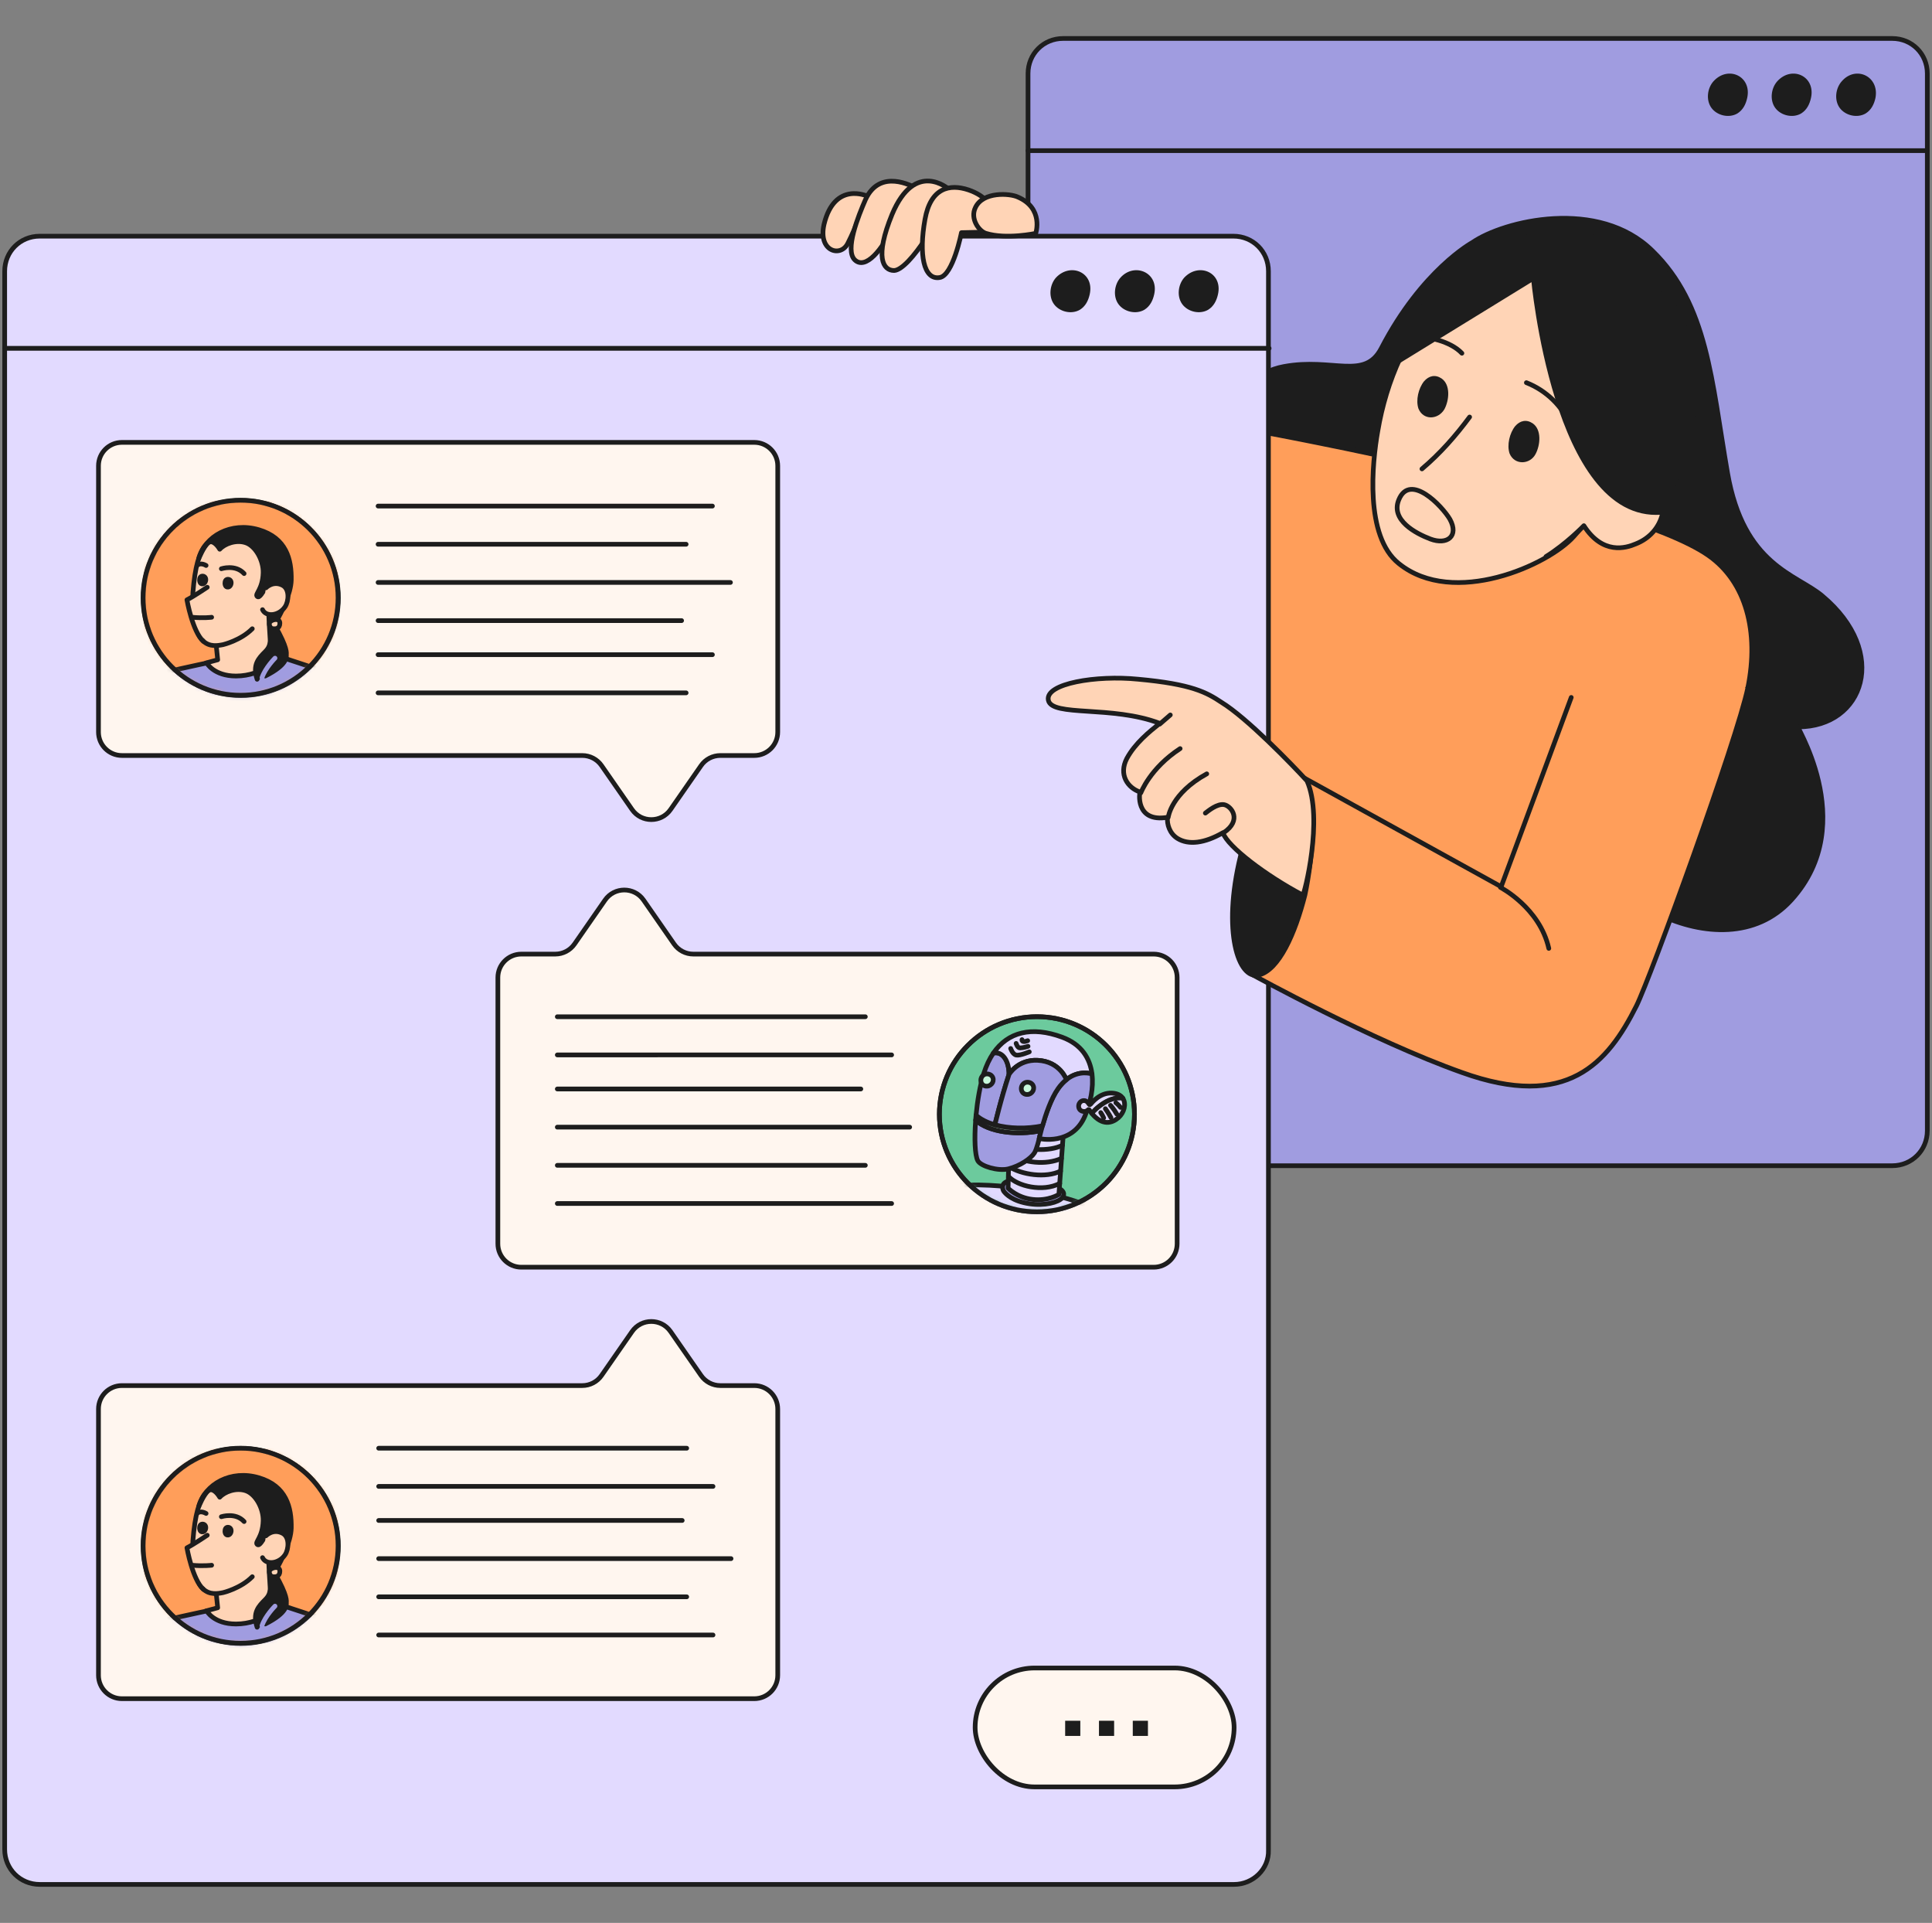 <?xml version="1.0" encoding="UTF-8"?> <svg xmlns="http://www.w3.org/2000/svg" width="412" height="410" viewBox="0 0 412 410" fill="none"><rect x="0" y="0" width="412" height="410" fill="#808080" stroke="none"/><path d="M403.527 248.554H226.702C222.517 248.554 219.228 245.265 219.228 241.08V15.677C219.228 11.492 222.517 8.204 226.702 8.204H403.527C407.712 8.204 411 11.492 411 15.677V241.08C411 245.265 407.712 248.554 403.527 248.554Z" fill="#A09CE0" stroke="#1D1D1D" stroke-miterlimit="10" stroke-linecap="round" stroke-linejoin="round"></path><path d="M313.993 51.7C313.993 51.7 303.231 57.529 294.562 74.27C290.975 81.146 284.248 76.213 273.785 78.156C262.276 80.249 255.699 95.645 270.497 109.246C285.295 122.848 343.588 167.391 340.001 177.854C336.414 188.466 366.906 208.495 382.003 191.904C397.099 175.313 381.853 153.191 383.497 154.985C397.398 154.985 403.078 139.141 388.579 127.034C383.049 122.4 371.839 120.606 368.401 100.876C364.963 81.146 364.215 65.003 352.407 53.494C340.898 42.134 320.719 47.066 313.993 51.7Z" fill="#1D1D1D" stroke="#1D1D1D" stroke-miterlimit="10" stroke-linecap="round" stroke-linejoin="round"></path><path d="M372.735 146.614C375.126 134.806 372.436 124.044 364.215 118.364C346.727 106.257 268.105 91.908 268.105 91.908L252.261 196.837L332.826 220.005L372.735 146.614Z" fill="#FF9E5A" stroke="#1D1D1D" stroke-miterlimit="10" stroke-linecap="round" stroke-linejoin="round"></path><path d="M335.667 114.329C345.233 103.567 353.902 91.758 354.799 79.352C355.696 68.59 349.268 55.885 337.759 53.942C312.2 49.458 297.402 70.533 293.815 91.908C292.619 98.634 290.975 114.329 298.299 120.158C309.958 129.575 330.286 120.457 335.667 114.329Z" fill="#FFD4B6" stroke="#1D1D1D" stroke-miterlimit="10" stroke-linecap="round" stroke-linejoin="round"></path><path d="M313.395 88.918C310.406 92.954 307.117 96.691 303.231 99.979" stroke="#1D1D1D" stroke-miterlimit="10" stroke-linecap="round" stroke-linejoin="round"></path><path d="M305.024 114.927C301.885 113.731 296.504 110.891 298.298 106.556C300.69 100.727 307.565 107.902 309.209 110.742C311.153 114.329 308.612 116.272 305.024 114.927Z" stroke="#1D1D1D" stroke-miterlimit="10" stroke-linecap="round" stroke-linejoin="round"></path><path d="M327.445 96.841C328.492 94.897 328.791 91.609 326.848 90.264C325.502 89.367 324.157 89.666 323.111 90.862C321.915 92.356 321.317 94.897 321.915 96.691C322.961 99.232 326.25 99.083 327.445 96.841Z" fill="#1D1D1D"></path><path d="M308.014 87.274C309.06 85.331 309.359 82.043 307.416 80.698C306.071 79.801 304.725 80.1 303.679 81.296C302.483 82.79 301.885 85.331 302.483 87.125C303.53 89.666 306.669 89.516 308.014 87.274Z" fill="#1D1D1D"></path><path d="M325.502 81.594C329.688 83.239 333.126 86.527 334.919 90.712" stroke="#1D1D1D" stroke-miterlimit="10" stroke-linecap="round" stroke-linejoin="round"></path><path d="M301.736 72.028C304.277 71.58 309.359 72.776 311.751 75.317" stroke="#1D1D1D" stroke-miterlimit="10" stroke-linecap="round" stroke-linejoin="round"></path><path d="M342.99 101.175C342.99 101.175 348.969 98.335 352.706 102.371C356.443 106.407 354.948 113.582 348.82 115.973C346.727 116.87 341.795 118.365 337.759 112.087C337.759 112.087 334.022 115.973 329.688 118.664" fill="#FFD4B6"></path><path d="M342.99 101.175C342.99 101.175 348.969 98.335 352.706 102.371C356.443 106.407 354.948 113.582 348.82 115.973C346.727 116.87 341.795 118.365 337.759 112.087C337.759 112.087 334.022 115.973 329.688 118.664" stroke="#1D1D1D" stroke-miterlimit="10" stroke-linecap="round" stroke-linejoin="round"></path><path d="M326.997 59.323L296.355 78.156C296.355 78.156 300.092 63.957 311.751 54.54C320.869 47.216 340.45 47.216 349.717 56.035C369.298 74.719 362.123 99.83 354.201 109.247C331.631 110.891 326.997 59.323 326.997 59.323Z" fill="#1D1D1D" stroke="#1D1D1D" stroke-miterlimit="10" stroke-linecap="round" stroke-linejoin="round"></path><path d="M411 32.119H219.228" stroke="#1D1D1D" stroke-miterlimit="10" stroke-linecap="round" stroke-linejoin="round"></path><path d="M365.411 17.321C364.066 18.816 363.767 21.357 364.963 23.001C366.159 24.645 368.7 25.243 370.493 24.197C371.689 23.45 372.287 22.254 372.586 20.909C373.632 16.275 368.55 13.883 365.411 17.321Z" fill="#1D1D1D"></path><path d="M392.764 17.321C391.419 18.816 391.12 21.357 392.316 23.001C393.512 24.645 396.053 25.243 397.846 24.197C399.042 23.45 399.64 22.254 399.939 20.909C400.836 16.275 395.754 13.883 392.764 17.321Z" fill="#1D1D1D"></path><path d="M379.013 17.321C377.668 18.816 377.369 21.357 378.565 23.001C379.761 24.645 382.302 25.243 384.095 24.197C385.291 23.45 385.889 22.254 386.188 20.909C387.234 16.275 382.152 13.883 379.013 17.321Z" fill="#1D1D1D"></path><path d="M263.173 401.796H8.474C4.288 401.796 1 398.508 1 394.323V57.828C1 53.643 4.288 50.355 8.474 50.355H263.023C267.209 50.355 270.497 53.643 270.497 57.828V394.472C270.646 398.508 267.209 401.796 263.173 401.796Z" fill="#E2DAFF" stroke="#1D1D1D" stroke-miterlimit="10" stroke-linecap="round" stroke-linejoin="round"></path><path d="M270.646 74.27H1" stroke="#1D1D1D" stroke-miterlimit="10" stroke-linecap="round" stroke-linejoin="round"></path><path d="M225.207 59.173C223.862 60.668 223.563 63.209 224.759 64.853C225.955 66.497 228.496 67.095 230.289 66.049C231.485 65.302 232.083 64.106 232.382 62.761C233.428 58.127 228.346 55.885 225.207 59.173Z" fill="#1D1D1D"></path><path d="M252.56 59.173C251.215 60.668 250.916 63.209 252.112 64.853C253.307 66.497 255.848 67.095 257.642 66.049C258.838 65.301 259.436 64.106 259.735 62.76C260.781 58.127 255.699 55.885 252.56 59.173Z" fill="#1D1D1D"></path><path d="M238.958 59.173C237.613 60.668 237.314 63.209 238.51 64.853C239.706 66.497 242.247 67.095 244.041 66.049C245.236 65.301 245.834 64.106 246.133 62.76C247.179 58.127 241.948 55.885 238.958 59.173Z" fill="#1D1D1D"></path><path d="M184.999 41.835C184.999 41.835 177.973 38.546 175.731 47.814C174.386 53.643 179.319 54.988 180.813 51.849C182.458 48.71 184.999 41.835 184.999 41.835Z" fill="#FFD4B6" stroke="#1D1D1D" stroke-miterlimit="10" stroke-linecap="round" stroke-linejoin="round"></path><path d="M195.014 39.892C194.715 39.892 187.69 35.706 184.551 42.582C183.056 46.02 180.067 53.344 182.309 55.437C184.551 57.529 188.138 53.493 190.829 47.515C193.519 41.536 195.014 39.892 195.014 39.892Z" fill="#FFD4B6" stroke="#1D1D1D" stroke-miterlimit="10" stroke-linecap="round" stroke-linejoin="round"></path><path d="M202.337 40.34C202.337 40.34 195.162 33.913 190.23 45.721C186.493 54.839 188.287 57.679 190.678 57.679C193.967 57.529 201.44 45.422 202.337 40.34Z" fill="#FFD4B6" stroke="#1D1D1D" stroke-miterlimit="10" stroke-linecap="round" stroke-linejoin="round"></path><path d="M206.523 40.489C202.487 39.144 198.451 40.041 197.255 46.767C195.91 54.241 196.956 59.771 200.394 59.173C203.234 58.725 205.028 49.607 205.028 49.607L211.903 49.458C211.903 49.458 213.996 43.031 206.523 40.489Z" fill="#FFD4B6" stroke="#1D1D1D" stroke-miterlimit="10" stroke-linecap="round" stroke-linejoin="round"></path><path d="M216.986 41.984C215.342 41.237 209.662 40.788 208.017 44.226C206.822 46.618 208.765 49.308 210.26 49.757C214.594 51.102 220.872 49.757 220.872 49.757C220.872 49.757 222.666 44.376 216.986 41.984Z" fill="#FFD4B6" stroke="#1D1D1D" stroke-miterlimit="10" stroke-linecap="round" stroke-linejoin="round"></path><path d="M372.735 146.614C370.493 157.525 351.958 208.495 348.969 214.474C342.841 226.731 334.171 236.745 311.751 228.674C292.768 221.948 267.208 207.897 267.208 207.897C267.208 207.897 274.981 186.971 277.073 165.298L320.121 189.064L335.068 148.707" fill="#FF9E5A"></path><path d="M372.735 146.614C370.493 157.525 351.958 208.495 348.969 214.474C342.841 226.731 334.171 236.745 311.751 228.674C292.768 221.948 267.208 207.897 267.208 207.897C267.208 207.897 274.981 186.971 277.073 165.298L320.121 189.064L335.068 148.707" stroke="#1D1D1D" stroke-miterlimit="10" stroke-linecap="round" stroke-linejoin="round"></path><path d="M319.971 189.213C319.971 189.213 328.341 193.548 330.284 202.217" stroke="#1D1D1D" stroke-miterlimit="10" stroke-linecap="round" stroke-linejoin="round"></path><path d="M276.923 165.447C271.244 164.102 266.46 174.266 264.517 182.637C260.631 198.63 264.069 208.943 268.404 207.897C272.738 206.851 276.176 199.078 278.269 190.857C279.913 183.234 281.707 166.643 276.923 165.447Z" fill="#1D1D1D" stroke="#1D1D1D" stroke-miterlimit="10" stroke-linecap="round" stroke-linejoin="round"></path><path d="M278.717 166.494C275.429 162.907 265.863 153.041 260.482 149.753C257.343 147.66 254.204 145.867 242.695 144.82C233.876 143.924 222.815 145.717 223.562 149.305C224.31 152.892 237.164 150.351 247.328 154.237C245.086 156.031 242.097 158.422 240.303 161.711C238.509 165.149 240.453 167.989 243.143 168.885C242.994 168.736 241.947 175.462 248.972 174.266C248.823 175.761 249.421 177.704 251.065 178.75C253.457 180.245 256.894 179.797 260.781 177.555C261.827 180.544 269.898 186.672 277.82 190.858C278.119 190.858 282.305 174.565 278.717 166.494Z" fill="#FFD4B6" stroke="#1D1D1D" stroke-miterlimit="10" stroke-linecap="round" stroke-linejoin="round"></path><path d="M243.293 169.035C243.293 169.035 245.236 163.803 251.663 159.618" stroke="#1D1D1D" stroke-miterlimit="10" stroke-linecap="round" stroke-linejoin="round"></path><path d="M249.122 174.266C249.122 174.266 249.719 169.184 257.343 164.999" stroke="#1D1D1D" stroke-miterlimit="10" stroke-linecap="round" stroke-linejoin="round"></path><path d="M247.327 154.387L249.569 152.444" stroke="#1D1D1D" stroke-miterlimit="10" stroke-linecap="round" stroke-linejoin="round"></path><path d="M257.043 173.369C257.641 172.921 259.584 171.277 261.079 171.576C262.574 171.875 264.965 174.864 260.929 177.555" stroke="#1D1D1D" stroke-miterlimit="10" stroke-linecap="round" stroke-linejoin="round"></path><path d="M21 99.326C21 96.565 23.239 94.326 26 94.326H160.853C163.614 94.326 165.853 96.565 165.853 99.326V156.089C165.853 158.85 163.614 161.089 160.853 161.089H153.612C151.973 161.089 150.439 161.892 149.505 163.237L142.999 172.607C141.01 175.471 136.774 175.471 134.785 172.607L128.279 163.237C127.345 161.892 125.811 161.089 124.172 161.089H26C23.239 161.089 21 158.85 21 156.089V99.326Z" fill="#FFF6EF" stroke="#1D1D1D" stroke-linejoin="round"></path><path d="M80.627 107.905H151.924" stroke="#1D1D1D" stroke-miterlimit="10" stroke-linecap="round" stroke-linejoin="round"></path><path d="M80.627 116.046H146.317" stroke="#1D1D1D" stroke-miterlimit="10" stroke-linecap="round" stroke-linejoin="round"></path><path d="M80.627 124.19H155.77" stroke="#1D1D1D" stroke-miterlimit="10" stroke-linecap="round" stroke-linejoin="round"></path><path d="M80.627 132.328H145.355" stroke="#1D1D1D" stroke-miterlimit="10" stroke-linecap="round" stroke-linejoin="round"></path><path d="M80.627 139.591H151.924" stroke="#1D1D1D" stroke-miterlimit="10" stroke-linecap="round" stroke-linejoin="round"></path><path d="M80.627 147.732H146.317" stroke="#1D1D1D" stroke-miterlimit="10" stroke-linecap="round" stroke-linejoin="round"></path><path d="M51.358 106.704C39.874 106.704 30.564 116.014 30.564 127.498C30.564 138.981 39.874 148.291 51.358 148.291C62.841 148.291 72.151 138.981 72.151 127.498C72.151 116.014 62.841 106.704 51.358 106.704Z" fill="#FF9E5A" stroke="#1D1D1D"></path><mask id="mask0_2523_3259" style="mask-type:alpha" maskUnits="userSpaceOnUse" x="30" y="106" width="43" height="43"><ellipse cx="51.35" cy="127.506" rx="20.792" ry="20.792" fill="#D9D9D9"></ellipse></mask><g mask="url(#mask0_2523_3259)"><rect x="30.558" y="106.714" width="41.584" height="41.584" fill="#FF9E5A"></rect><path d="M50.509 147.161C43.612 147.161 43.912 141.362 43.912 141.362L46.423 140.68L45.657 133.136L57.201 126.889C57.201 126.889 57.31 134.554 57.812 137.562C58.08 139.173 59.356 139.842 60.128 140.222C60.128 144.135 53.268 147.161 50.509 147.161Z" fill="#FFD4B6" stroke="#1D1D1D" stroke-linecap="round" stroke-linejoin="round"></path><path d="M77.7 156.136C77.7 156.136 24.405 157.22 23.64 156.136C23.64 156.136 25.736 146.391 30.811 144.559C33.721 143.509 44.086 141.37 44.086 141.37C44.086 141.37 45.593 144.142 50.323 144.142C56.19 144.142 59.792 140.062 59.792 140.062C59.792 140.062 67.462 142.572 71.048 143.779C75.43 145.255 77.7 145.635 77.7 156.136Z" fill="#A09CE0" stroke="#1D1D1D" stroke-linecap="round" stroke-linejoin="round"></path><path d="M53.801 134.061C51.347 136.555 47.577 137.449 47.577 137.449C45.306 137.904 40.692 138.673 41.136 126.372C42.005 115.379 44.778 113.992 49.447 115.055C51.52 114.938 58.836 115.633 58.577 124.989C58.461 128.926 56.749 130.522 56.749 130.522" fill="#FFD4B6"></path><path d="M53.801 134.061C51.347 136.555 47.577 137.449 47.577 137.449C45.306 137.904 40.692 138.673 41.136 126.372C42.005 115.379 44.778 113.992 49.447 115.055C51.52 114.938 58.836 115.633 58.577 124.989C58.461 128.926 56.749 130.522 56.749 130.522" stroke="#1D1D1D" stroke-miterlimit="10" stroke-linecap="round" stroke-linejoin="round"></path><path d="M43.823 123.245C44.046 123.747 43.689 124.623 43.05 124.501C42.584 124.415 42.495 123.747 42.596 123.331C42.682 123.022 42.87 122.829 43.184 122.829C43.513 122.829 43.716 123.017 43.823 123.245Z" fill="#1D1D1D" stroke="#1D1D1D" stroke-linecap="round" stroke-linejoin="round"></path><path d="M49.234 123.921C49.457 124.423 49.1 125.3 48.461 125.178C47.995 125.092 47.906 124.423 48.007 124.007C48.093 123.698 48.281 123.506 48.595 123.506C48.925 123.506 49.128 123.693 49.234 123.921Z" fill="#1D1D1D" stroke="#1D1D1D" stroke-linecap="round" stroke-linejoin="round"></path><path d="M44.196 125.215C44.196 125.215 41.216 127.221 39.864 127.896C39.864 127.896 41.035 134.661 43.372 136.745" fill="#FFD4B6"></path><path d="M44.196 125.215C44.196 125.215 41.216 127.221 39.864 127.896C39.864 127.896 41.035 134.661 43.372 136.745" stroke="#1D1D1D" stroke-miterlimit="10" stroke-linecap="round" stroke-linejoin="round"></path><path d="M45.133 131.615C45.133 131.615 43.357 131.839 40.93 131.615" stroke="#1D1D1D" stroke-miterlimit="10" stroke-linecap="round" stroke-linejoin="round"></path><path d="M47.205 121.267C47.205 121.267 50.205 120.274 52.054 122.298" stroke="#1D1D1D" stroke-miterlimit="10" stroke-linecap="round" stroke-linejoin="round"></path><path d="M43.947 120.573C43.947 120.573 42.784 119.828 42.015 120.573" stroke="#1D1D1D" stroke-miterlimit="10" stroke-linecap="round" stroke-linejoin="round"></path><path d="M42.355 119.187C43.679 114.231 49.286 111.217 55.177 112.949C61.068 114.682 62.197 119.277 62.108 123.692C62.048 126.61 59.931 130.763 58.989 132.355C58.443 133.278 58.317 132.767 57.603 132.702C57.256 131.316 57.415 124.518 56.715 125.338C56.014 126.158 55.36 127.683 54.834 127.16C54.307 126.637 56.009 125.694 56.118 122.166C56.2 119.467 54.484 116.415 52.405 115.722C50.325 115.029 47.9 115.95 46.86 117.108C46.167 115.95 45.178 115.13 44.434 115.722C43.423 116.508 42.355 119.187 42.355 119.187Z" fill="#1D1D1D" stroke="#1D1D1D" stroke-miterlimit="10" stroke-linecap="round" stroke-linejoin="round"></path><path d="M56.715 125.339C56.715 125.339 58.207 123.752 60.231 124.786C61.806 125.581 61.588 128.196 60.79 129.384C59.498 131.308 56.747 131.625 55.983 129.994" fill="#FFD4B6"></path><path d="M56.715 125.339C56.715 125.339 58.207 123.752 60.231 124.786C61.806 125.581 61.588 128.196 60.79 129.384C59.498 131.308 56.747 131.625 55.983 129.994" stroke="#1D1D1D" stroke-miterlimit="10" stroke-linecap="round" stroke-linejoin="round"></path><path d="M58.639 133.398C61.412 138.25 61.065 139.289 61.065 139.636C61.065 139.982 61.412 141.715 56.56 144.141C56.56 143.448 57.6 141.122 58.639 140.329C57.588 141.044 55.46 143.568 54.828 144.834C53.788 141.715 55.174 140.329 56.56 138.943C57.946 137.557 57.6 136.517 57.6 133.745C57.946 133.745 58.293 133.745 58.639 133.398Z" fill="#1D1D1D" stroke="#1D1D1D" stroke-linecap="round" stroke-linejoin="round"></path><path d="M59.682 132.859C59.682 134.09 58.733 134.151 58.095 134.029C57.628 133.943 57.361 133.275 57.462 132.859C57.675 132.097 59.682 131.628 59.682 132.859Z" fill="#FFD4B6" stroke="#1D1D1D" stroke-linecap="round" stroke-linejoin="round"></path><path d="M58.644 140.329C58.644 140.329 56.565 142.409 55.872 144.488" stroke="#A09CE0" stroke-miterlimit="10" stroke-linecap="round" stroke-linejoin="round"></path></g><path d="M51.299 106.656C39.816 106.656 30.506 115.966 30.506 127.449C30.506 138.933 39.816 148.243 51.299 148.243C62.783 148.243 72.093 138.933 72.093 127.449C72.093 115.966 62.783 106.656 51.299 106.656Z" stroke="#1D1D1D"></path><path d="M251.024 265.195C251.024 267.957 248.785 270.195 246.024 270.195L111.171 270.195C108.41 270.195 106.171 267.957 106.171 265.195L106.171 208.433C106.171 205.671 108.41 203.433 111.171 203.433L118.412 203.433C120.05 203.433 121.585 202.63 122.519 201.284L129.025 191.915C131.014 189.051 135.25 189.051 137.239 191.915L143.744 201.284C144.679 202.63 146.213 203.433 147.851 203.433L246.024 203.433C248.785 203.433 251.024 205.671 251.024 208.433L251.024 265.195Z" fill="#FFF6EF" stroke="#1D1D1D" stroke-linejoin="round"></path><path d="M241.927 237.579C241.927 249.067 232.613 258.38 221.125 258.38C209.637 258.38 200.324 249.067 200.324 237.579C200.324 226.091 209.637 216.778 221.125 216.778C232.613 216.778 241.927 226.091 241.927 237.579Z" fill="#6CCA9D" stroke="#1D1D1D"></path><mask id="mask1_2523_3259" style="mask-type:alpha" maskUnits="userSpaceOnUse" x="200" y="216" width="42" height="43"><path d="M221.165 217.278C209.954 217.278 200.865 226.366 200.865 237.577C200.865 248.789 209.954 257.877 221.165 257.877C232.376 257.877 241.465 248.789 241.465 237.577C241.465 226.366 232.376 217.278 221.165 217.278Z" fill="#D9D9D9" stroke="#1D1D1D"></path></mask><g mask="url(#mask1_2523_3259)"><path d="M200.318 253.083L213.702 274.139C213.702 274.139 230.122 265.773 243.774 262.936C242.96 261.798 223.931 250.301 200.318 253.083Z" fill="#E2DAFF" stroke="#1D1D1D" stroke-linecap="round" stroke-linejoin="round"></path><path d="M219.586 256.679C215.886 256.12 214.503 254.593 214.075 254.034C213.846 253.736 213.241 252.157 215.209 251.827C217.177 251.497 223.316 252.494 225.154 253.109C226.991 253.727 227.118 254.727 226.536 255.394C225.687 256.375 222.757 257.156 219.586 256.679Z" fill="#A09CE0" stroke="#1D1D1D" stroke-linecap="round" stroke-linejoin="round"></path><path d="M226.752 241.765L225.811 254.674C225.811 254.674 223.555 256.129 220.188 255.74C216.821 255.351 214.977 253.341 214.977 253.341L215.251 241.673L226.752 241.762V241.765Z" fill="#E2DAFF" stroke="#1D1D1D" stroke-linecap="round" stroke-linejoin="round"></path><path d="M225.988 252.333C222.316 254.229 216.971 252.898 215.095 250.872" stroke="#1D1D1D" stroke-linecap="round" stroke-linejoin="round"></path><path d="M226.164 249.694C223.065 251.227 217.89 250.527 215.095 248.693" stroke="#1D1D1D" stroke-linecap="round" stroke-linejoin="round"></path><path d="M226.351 247C223.069 248.464 218.398 248 215.204 246.038" stroke="#1D1D1D" stroke-linecap="round" stroke-linejoin="round"></path><path d="M226.573 244.168C224.011 245.58 218.365 245.413 215.204 243.661" stroke="#1D1D1D" stroke-linecap="round" stroke-linejoin="round"></path><path d="M222.029 241.075C221.757 242.099 221.614 242.766 221.614 242.766C221.614 242.766 221.087 245.041 220.597 245.819C219.822 247.048 217.472 248.63 215.013 249.235C212.898 249.752 209.142 248.689 208.505 247.467C207.906 246.316 207.756 242.805 208.06 238.833C210.868 241.415 216.854 242.138 222.029 241.075Z" fill="#A09CE0" stroke="#1D1D1D" stroke-linecap="round" stroke-linejoin="round"></path><path d="M222.304 240.05C222.2 240.422 222.105 240.766 222.023 241.079C216.848 242.142 210.859 241.419 208.054 238.837C208.081 238.487 208.11 238.134 208.143 237.781C209.13 238.69 210.532 239.37 212.16 239.824C215.168 240.664 218.947 240.736 222.304 240.05Z" fill="#C6F6DA" stroke="#1D1D1D" stroke-linecap="round" stroke-linejoin="round"></path><path d="M215.177 229.075C213.451 234.286 212.163 239.821 212.163 239.821C210.532 239.366 209.133 238.683 208.146 237.778C208.436 234.692 208.989 231.432 209.803 228.853C210.329 227.189 211.012 225.751 211.836 224.545C213.775 224.11 215.181 226.15 215.174 229.075H215.177Z" fill="#A09CE0" stroke="#1D1D1D" stroke-linecap="round" stroke-linejoin="round"></path><path d="M232.873 228.997C232.873 228.997 230.186 227.997 227.411 230.207C227.411 230.207 226.061 226.313 221.268 226.078C217.054 225.872 215.178 229.073 215.178 229.073C215.181 226.143 213.775 224.107 211.84 224.538C214.92 220.04 220.006 218.755 226.489 221.145C230.644 222.672 232.448 225.666 232.87 228.997H232.873Z" fill="#E2DAFF" stroke="#1D1D1D" stroke-linecap="round" stroke-linejoin="round"></path><path d="M231.374 237.933C228.667 244.386 221.606 242.768 221.606 242.768C221.606 242.768 221.75 242.101 222.021 241.078C222.103 240.767 222.198 240.421 222.303 240.048C222.986 237.649 224.136 234.219 225.63 232.117C226.209 231.303 226.807 230.682 227.402 230.205C230.174 227.995 232.865 228.995 232.865 228.995C233.241 231.97 232.515 235.213 231.374 237.93V237.933Z" fill="#A09CE0" stroke="#1D1D1D" stroke-linecap="round" stroke-linejoin="round"></path><path d="M227.411 230.207C226.816 230.681 226.215 231.302 225.639 232.119C224.145 234.221 222.995 237.65 222.311 240.05C218.954 240.736 215.178 240.664 212.167 239.824C212.167 239.824 213.455 234.287 215.182 229.079C215.182 229.079 217.055 225.875 221.272 226.084C226.064 226.32 227.414 230.213 227.414 230.213L227.411 230.207Z" fill="#A09CE0" stroke="#1D1D1D" stroke-linecap="round" stroke-linejoin="round"></path><path d="M215.527 223.554C215.527 223.554 215.919 224.803 216.717 224.963C217.514 225.123 219.495 224.276 219.495 224.276" stroke="#1D1D1D" stroke-linecap="round" stroke-linejoin="round"></path><path d="M216.689 222.477C216.689 222.477 216.961 223.451 217.529 223.441C218.255 223.428 219.229 223.098 219.229 223.098" stroke="#1D1D1D" stroke-linecap="round" stroke-linejoin="round"></path><path d="M217.942 221.671C217.942 221.671 217.801 222.44 219.158 221.894" stroke="#1D1D1D" stroke-linecap="round" stroke-linejoin="round"></path><path d="M211.555 229.474C211.179 228.974 210.365 228.83 209.836 229.151C208.688 229.844 209.068 231.717 210.545 231.589C211.552 231.501 212.193 230.321 211.555 229.474Z" fill="#C6F6DA" stroke="#1D1D1D" stroke-linecap="round" stroke-linejoin="round"></path><path d="M220.181 231.24C219.805 230.74 218.991 230.596 218.462 230.917C217.314 231.61 217.694 233.483 219.171 233.356C220.178 233.267 220.819 232.087 220.181 231.24Z" fill="#C6F6DA" stroke="#1D1D1D" stroke-linecap="round" stroke-linejoin="round"></path><path d="M239.455 234.179C236.091 233.568 232.835 237.376 232.812 237.37C232.619 237.138 232.426 236.88 232.23 236.595C232.096 236.399 231.874 237.112 230.994 236.978C230.128 236.844 229.952 236.098 230.037 235.624C230.122 235.15 230.566 234.627 231.187 234.666C232.188 234.728 232.178 235.85 232.531 235.471C232.884 235.091 234.528 232.953 237.081 233.065C238.281 233.114 239.043 233.555 239.455 234.179Z" fill="#E2DAFF" stroke="#1D1D1D" stroke-linecap="round" stroke-linejoin="round"></path><path d="M238.497 238.321C237.199 239.459 235.101 240.158 232.802 237.37C232.825 237.373 236.081 233.565 239.445 234.179C240.236 235.379 239.723 237.252 238.5 238.325L238.497 238.321Z" fill="#E2DAFF" stroke="#1D1D1D" stroke-linecap="round" stroke-linejoin="round"></path><path d="M234.734 237.228C234.734 237.228 235.119 237.793 235.361 238.372" stroke="#1D1D1D" stroke-linecap="round" stroke-linejoin="round"></path><path d="M235.723 236.401C235.723 236.401 236.426 237.375 236.913 238.31" stroke="#1D1D1D" stroke-linecap="round" stroke-linejoin="round"></path><path d="M236.821 235.679C236.821 235.679 237.524 236.437 238.161 237.555" stroke="#1D1D1D" stroke-linecap="round" stroke-linejoin="round"></path><path d="M237.96 235.121C237.96 235.121 238.503 235.549 238.947 236.121" stroke="#1D1D1D" stroke-linecap="round" stroke-linejoin="round"></path></g><path d="M241.927 237.579C241.927 249.067 232.613 258.38 221.125 258.38C209.637 258.38 200.324 249.067 200.324 237.579C200.324 226.091 209.637 216.778 221.125 216.778C232.613 216.778 241.927 226.091 241.927 237.579Z" stroke="#1D1D1D"></path><path d="M118.845 256.615L190.142 256.615" stroke="#1D1D1D" stroke-miterlimit="10" stroke-linecap="round" stroke-linejoin="round"></path><path d="M118.845 248.474L184.534 248.474" stroke="#1D1D1D" stroke-miterlimit="10" stroke-linecap="round" stroke-linejoin="round"></path><path d="M118.845 240.33L193.987 240.33" stroke="#1D1D1D" stroke-miterlimit="10" stroke-linecap="round" stroke-linejoin="round"></path><path d="M118.845 232.192L183.573 232.192" stroke="#1D1D1D" stroke-miterlimit="10" stroke-linecap="round" stroke-linejoin="round"></path><path d="M118.845 224.93L190.142 224.929" stroke="#1D1D1D" stroke-miterlimit="10" stroke-linecap="round" stroke-linejoin="round"></path><path d="M118.845 216.789L184.534 216.789" stroke="#1D1D1D" stroke-miterlimit="10" stroke-linecap="round" stroke-linejoin="round"></path><rect x="207.948" y="355.651" width="55.225" height="25.349" rx="12.675" fill="#FFF6EF" stroke="#1D1D1D"></rect><path d="M241.566 370.133V366.901H244.798V370.133H241.566Z" fill="#1D1D1D"></path><path d="M234.356 370.133V366.901H237.588V370.133H234.356Z" fill="#1D1D1D"></path><path d="M227.146 370.134V366.901H230.378V370.134H227.146Z" fill="#1D1D1D"></path><path d="M21 357.195C21 359.957 23.239 362.195 26 362.195L160.853 362.195C163.614 362.195 165.853 359.957 165.853 357.195L165.853 300.433C165.853 297.671 163.614 295.433 160.853 295.433L153.612 295.433C151.973 295.433 150.439 294.63 149.505 293.284L142.999 283.915C141.01 281.051 136.774 281.051 134.785 283.915L128.279 293.284C127.345 294.63 125.811 295.433 124.172 295.433L26 295.433C23.239 295.433 21 297.671 21 300.433L21 357.195Z" fill="#FFF6EF" stroke="#1D1D1D" stroke-linejoin="round"></path><path d="M80.752 348.616L152.049 348.616" stroke="#1D1D1D" stroke-miterlimit="10" stroke-linecap="round" stroke-linejoin="round"></path><path d="M80.752 340.475L146.442 340.475" stroke="#1D1D1D" stroke-miterlimit="10" stroke-linecap="round" stroke-linejoin="round"></path><path d="M80.752 332.331L155.895 332.331" stroke="#1D1D1D" stroke-miterlimit="10" stroke-linecap="round" stroke-linejoin="round"></path><path d="M80.752 324.193L145.48 324.193" stroke="#1D1D1D" stroke-miterlimit="10" stroke-linecap="round" stroke-linejoin="round"></path><path d="M80.752 316.93L152.049 316.93" stroke="#1D1D1D" stroke-miterlimit="10" stroke-linecap="round" stroke-linejoin="round"></path><path d="M80.752 308.79L146.442 308.79" stroke="#1D1D1D" stroke-miterlimit="10" stroke-linecap="round" stroke-linejoin="round"></path><path d="M51.358 308.832C39.874 308.832 30.564 318.141 30.564 329.625C30.564 341.108 39.874 350.418 51.358 350.418C62.841 350.418 72.151 341.108 72.151 329.625C72.151 318.141 62.841 308.832 51.358 308.832Z" fill="#FF9E5A" stroke="#1D1D1D"></path><mask id="mask2_2523_3259" style="mask-type:alpha" maskUnits="userSpaceOnUse" x="30" y="308" width="43" height="43"><ellipse cx="51.35" cy="329.633" rx="20.792" ry="20.792" fill="#D9D9D9"></ellipse></mask><g mask="url(#mask2_2523_3259)"><rect x="30.558" y="308.842" width="41.584" height="41.584" fill="#FF9E5A"></rect><path d="M50.509 349.288C43.612 349.288 43.912 343.489 43.912 343.489L46.423 342.807L45.657 335.263L57.201 329.016C57.201 329.016 57.31 336.681 57.812 339.689C58.08 341.3 59.356 341.969 60.128 342.349C60.128 346.263 53.268 349.288 50.509 349.288Z" fill="#FFD4B6" stroke="#1D1D1D" stroke-linecap="round" stroke-linejoin="round"></path><path d="M77.7 358.263C77.7 358.263 24.405 359.347 23.64 358.263C23.64 358.263 25.736 348.518 30.811 346.686C33.721 345.636 44.086 343.497 44.086 343.497C44.086 343.497 45.593 346.27 50.323 346.27C56.19 346.27 59.792 342.189 59.792 342.189C59.792 342.189 67.462 344.699 71.048 345.906C75.43 347.382 77.7 347.762 77.7 358.263Z" fill="#A09CE0" stroke="#1D1D1D" stroke-linecap="round" stroke-linejoin="round"></path><path d="M53.801 336.188C51.347 338.683 47.577 339.576 47.577 339.576C45.306 340.031 40.692 340.8 41.136 328.499C42.005 317.506 44.778 316.12 49.447 317.182C51.52 317.065 58.836 317.76 58.577 327.116C58.461 331.054 56.749 332.649 56.749 332.649" fill="#FFD4B6"></path><path d="M53.801 336.188C51.347 338.683 47.577 339.576 47.577 339.576C45.306 340.031 40.692 340.8 41.136 328.499C42.005 317.506 44.778 316.12 49.447 317.182C51.52 317.065 58.836 317.76 58.577 327.116C58.461 331.054 56.749 332.649 56.749 332.649" stroke="#1D1D1D" stroke-miterlimit="10" stroke-linecap="round" stroke-linejoin="round"></path><path d="M43.823 325.372C44.046 325.874 43.689 326.75 43.05 326.629C42.584 326.542 42.495 325.874 42.596 325.458C42.682 325.149 42.87 324.956 43.184 324.956C43.513 324.956 43.716 325.144 43.823 325.372Z" fill="#1D1D1D" stroke="#1D1D1D" stroke-linecap="round" stroke-linejoin="round"></path><path d="M49.234 326.048C49.457 326.55 49.1 327.427 48.461 327.305C47.995 327.219 47.906 326.55 48.007 326.135C48.093 325.825 48.281 325.633 48.595 325.633C48.925 325.633 49.128 325.82 49.234 326.048Z" fill="#1D1D1D" stroke="#1D1D1D" stroke-linecap="round" stroke-linejoin="round"></path><path d="M44.196 327.342C44.196 327.342 41.216 329.348 39.864 330.023C39.864 330.023 41.035 336.788 43.372 338.872" fill="#FFD4B6"></path><path d="M44.196 327.342C44.196 327.342 41.216 329.348 39.864 330.023C39.864 330.023 41.035 336.788 43.372 338.872" stroke="#1D1D1D" stroke-miterlimit="10" stroke-linecap="round" stroke-linejoin="round"></path><path d="M45.133 333.742C45.133 333.742 43.357 333.966 40.93 333.742" stroke="#1D1D1D" stroke-miterlimit="10" stroke-linecap="round" stroke-linejoin="round"></path><path d="M47.205 323.395C47.205 323.395 50.205 322.401 52.054 324.425" stroke="#1D1D1D" stroke-miterlimit="10" stroke-linecap="round" stroke-linejoin="round"></path><path d="M43.947 322.701C43.947 322.701 42.784 321.956 42.015 322.701" stroke="#1D1D1D" stroke-miterlimit="10" stroke-linecap="round" stroke-linejoin="round"></path><path d="M42.355 321.314C43.679 316.358 49.286 313.344 55.177 315.077C61.068 316.809 62.197 321.404 62.108 325.819C62.048 328.737 59.931 332.89 58.989 334.482C58.443 335.405 58.317 334.894 57.603 334.829C57.256 333.443 57.415 326.645 56.715 327.465C56.014 328.285 55.36 329.811 54.834 329.288C54.307 328.765 56.009 327.821 56.118 324.293C56.2 321.594 54.484 318.542 52.405 317.849C50.325 317.156 47.9 318.078 46.86 319.235C46.167 318.078 45.178 317.258 44.434 317.849C43.423 318.635 42.355 321.314 42.355 321.314Z" fill="#1D1D1D" stroke="#1D1D1D" stroke-miterlimit="10" stroke-linecap="round" stroke-linejoin="round"></path><path d="M56.715 327.466C56.715 327.466 58.207 325.879 60.231 326.913C61.806 327.709 61.588 330.324 60.79 331.512C59.498 333.435 56.747 333.752 55.983 332.121" fill="#FFD4B6"></path><path d="M56.715 327.466C56.715 327.466 58.207 325.879 60.231 326.913C61.806 327.709 61.588 330.324 60.79 331.512C59.498 333.435 56.747 333.752 55.983 332.121" stroke="#1D1D1D" stroke-miterlimit="10" stroke-linecap="round" stroke-linejoin="round"></path><path d="M58.639 335.525C61.412 340.377 61.065 341.416 61.065 341.763C61.065 342.109 61.412 343.842 56.56 346.268C56.56 345.575 57.6 343.249 58.639 342.456C57.588 343.171 55.46 345.696 54.828 346.961C53.788 343.842 55.174 342.456 56.56 341.07C57.946 339.684 57.6 338.644 57.6 335.872C57.946 335.872 58.293 335.872 58.639 335.525Z" fill="#1D1D1D" stroke="#1D1D1D" stroke-linecap="round" stroke-linejoin="round"></path><path d="M59.682 334.986C59.682 336.217 58.733 336.278 58.095 336.156C57.628 336.07 57.361 335.402 57.462 334.986C57.675 334.224 59.682 333.755 59.682 334.986Z" fill="#FFD4B6" stroke="#1D1D1D" stroke-linecap="round" stroke-linejoin="round"></path><path d="M58.644 342.457C58.644 342.457 56.565 344.536 55.872 346.615" stroke="#A09CE0" stroke-miterlimit="10" stroke-linecap="round" stroke-linejoin="round"></path></g><path d="M51.299 308.783C39.816 308.783 30.506 318.093 30.506 329.576C30.506 341.06 39.816 350.37 51.299 350.37C62.783 350.37 72.093 341.06 72.093 329.576C72.093 318.093 62.783 308.783 51.299 308.783Z" stroke="#1D1D1D"></path></svg> 